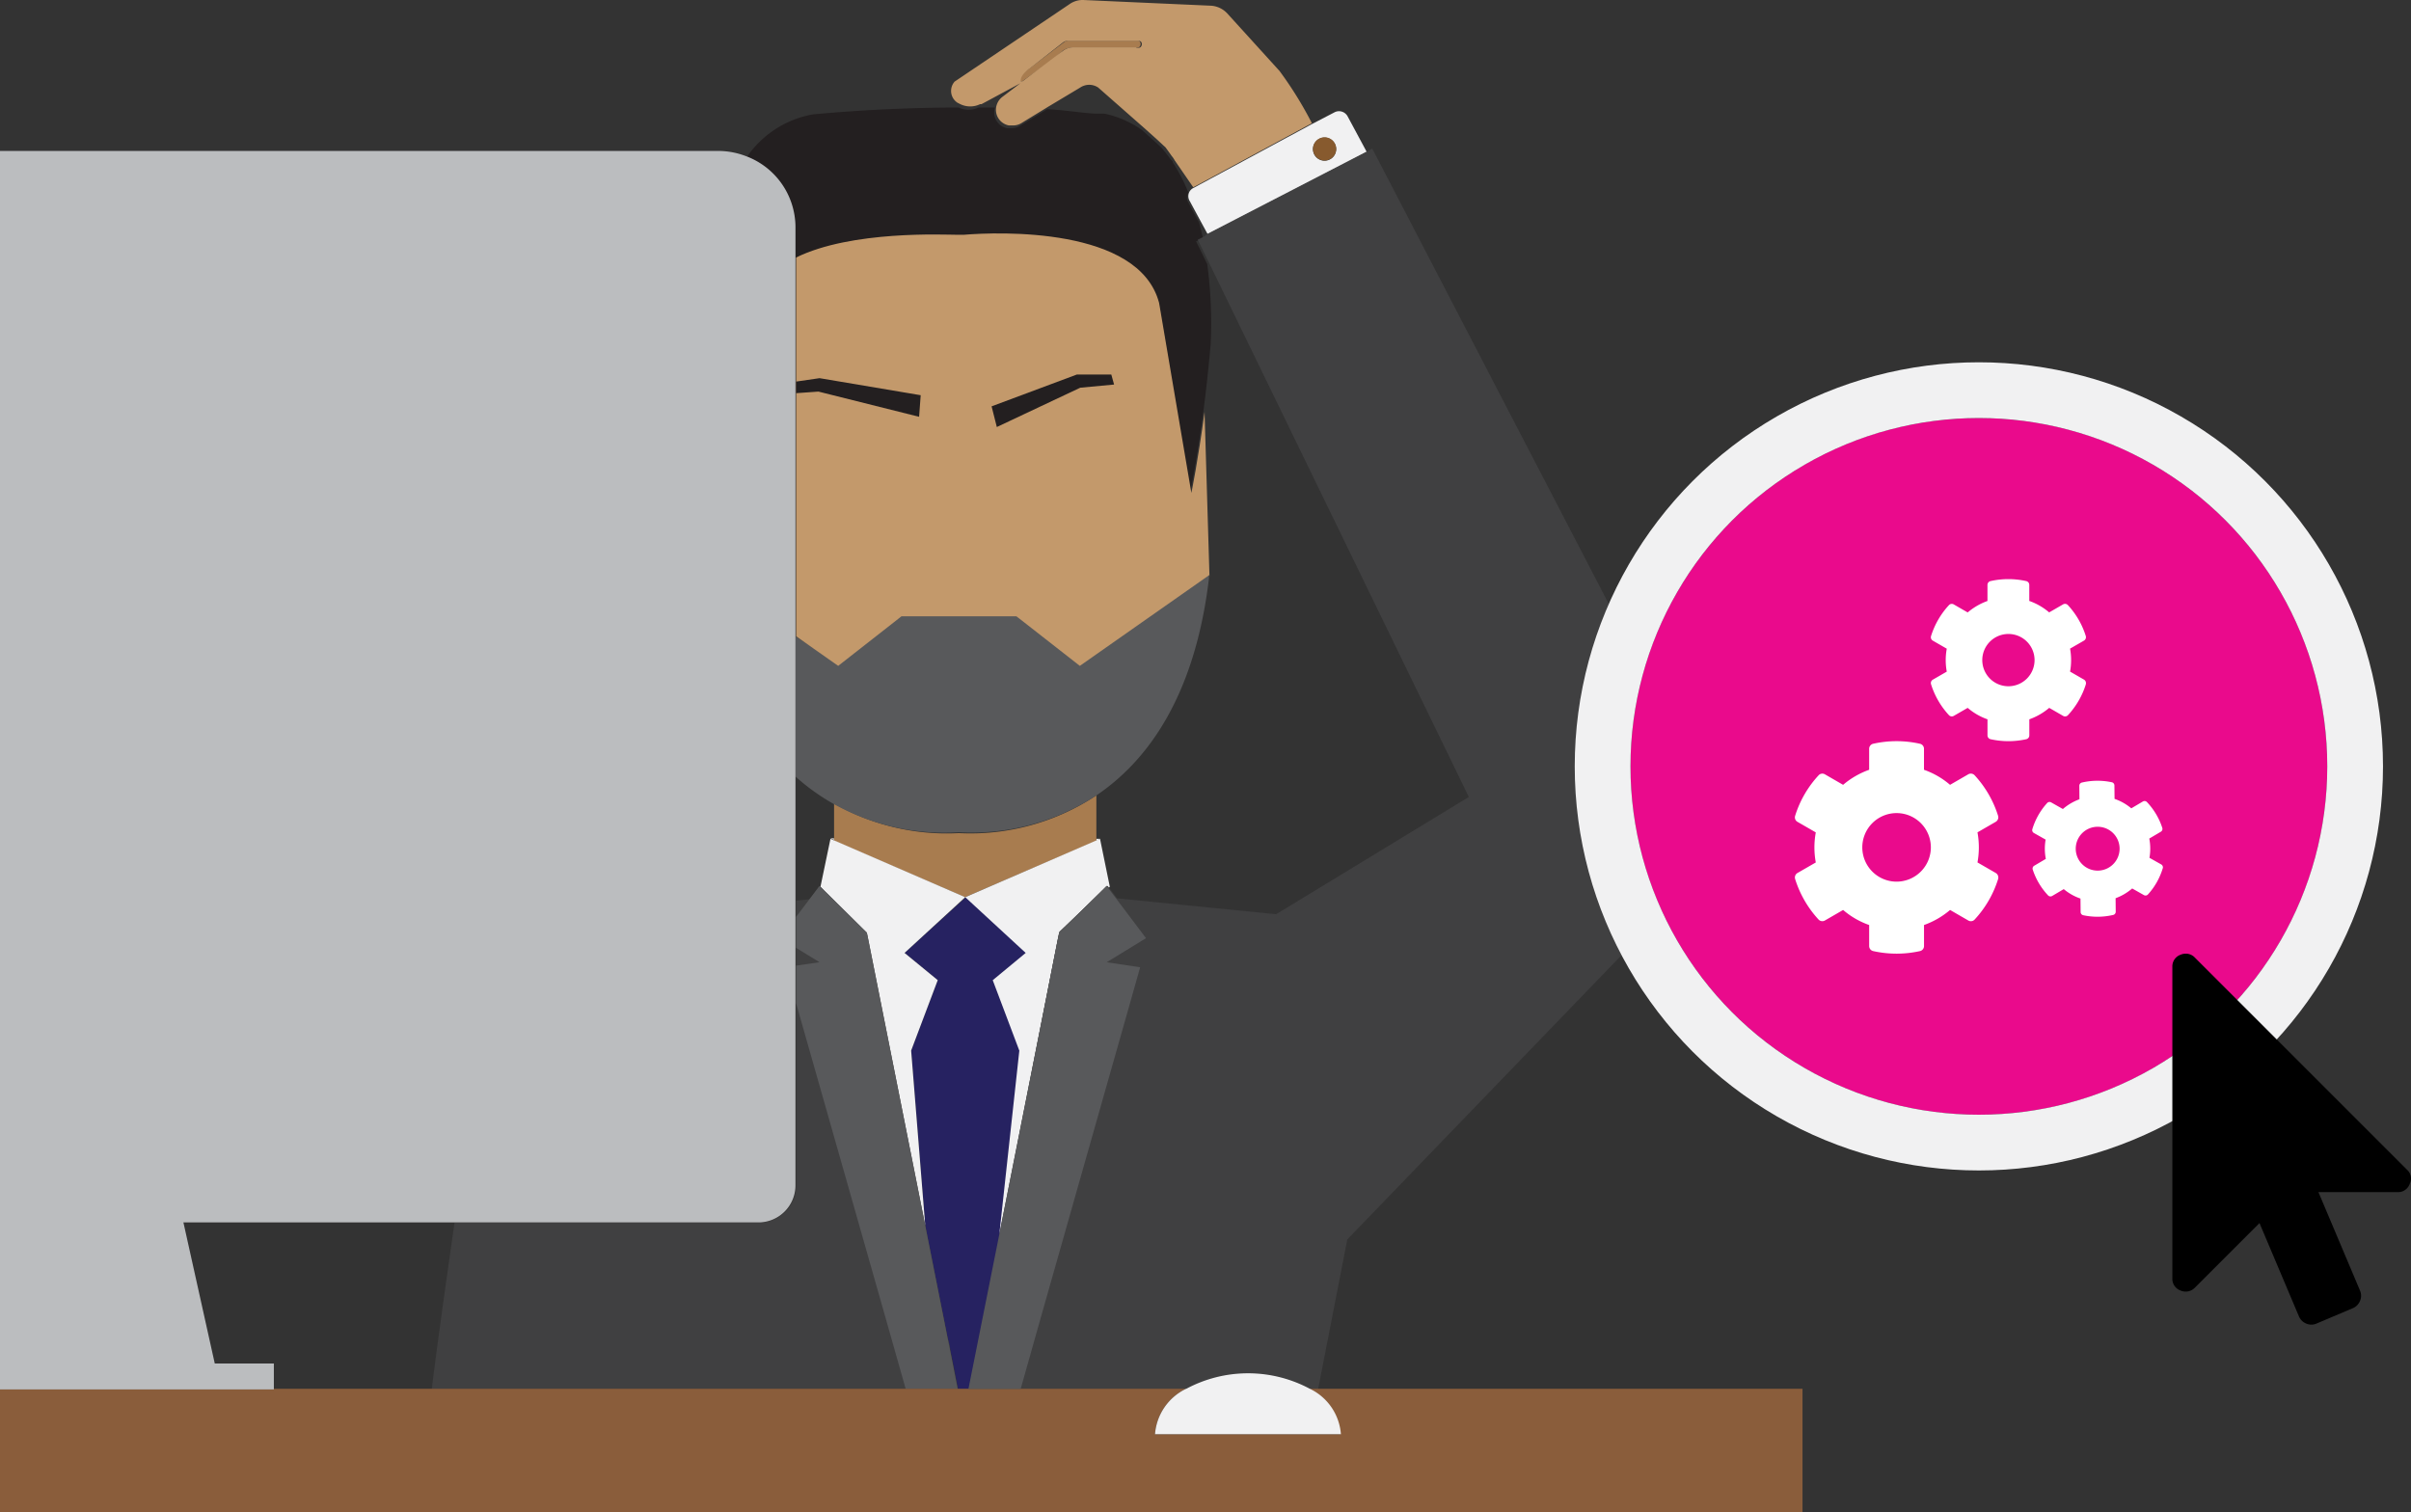 <svg xmlns="http://www.w3.org/2000/svg" xmlns:xlink="http://www.w3.org/1999/xlink" width="173.009" height="108.521" viewBox="0 0 173.009 108.521"><rect x="0" y="0" width="173.009" height="108.521" fill="#333333" stroke="none"/><defs><style>.a{fill:#fff;}.b{fill:none;}.c{fill:#c3996b;}.d{fill:#f1f1f2;}.e{fill:#a87c4f;}.f{fill:#262261;}.g{fill:#404041;}.h{fill:#58595b;}.i{fill:#231f20;}.j{fill:#875a2e;}.k{fill:#8a5d3b;}.l{fill:#bbbdbf;}.m{fill:#ea0a8c;stroke:#f1f1f2;stroke-width:4px;}.n{clip-path:url(#a);}.o{stroke:none;}</style><clipPath id="a"><rect class="a" width="26.403" height="26.881"/></clipPath></defs><g transform="translate(-127 -1091.6)"><g transform="translate(127 1091.602)"><g transform="translate(0 -0.002)"><path class="b" d="M53.007,9.031h0L51.67,7.09a12.183,12.183,0,0,1,1.109,2.153.718.718,0,0,1,.228-.212Z" transform="translate(32.598 4.475)"/><path class="b" d="M48.4,3.929,46.15,5.283c1.631.114,2.887.245,3.539.326h.571a7.339,7.339,0,0,1,2.691,1.174l-3.262-2.87a1.158,1.158,0,0,0-1.288.016Z" transform="translate(29.115 2.352)"/><path class="b" d="M52.79,9.72c.1.359.2.734.277,1.109l.245-.147Z" transform="translate(33.304 6.135)"/><path class="b" d="M36.729,42.079l.342.342-.277-.342.718-3.441h.261v-2.56A15.379,15.379,0,0,1,35,34.12v8.954l.979-.1Z" transform="translate(22.081 21.528)"/><path class="b" d="M46.007,3.64l-2.789,1.5h1.093a1.174,1.174,0,0,1,.424-.587Z" transform="translate(27.204 2.299)"/><path class="b" d="M8.07,53.79l2.251,10.128h4.24v1.843H25.9c.31-2.512.995-7.372,1.631-11.938Z" transform="translate(5.091 33.938)"/><path class="b" d="M56.343,33.805v.326h0c-1.027,8.53-4.469,13.047-8.073,15.526v3.148h.261l.652,3.506-.1.1.554.734,11.416,1.142,13.83-8.415L56.229,11.56a31.948,31.948,0,0,1,.245,5.773c-.163,1.827-.342,3.49-.538,4.893l.391,11.547Z" transform="translate(30.453 7.295)"/><path class="b" d="M51.17,6.43c.212.245.424.506.62.783-.228-.326-.391-.571-.457-.636Z" transform="translate(32.282 4.059)"/><path class="c" d="M53.21,25.25a2.006,2.006,0,0,1,0,.31h0Z" transform="translate(33.569 15.932)"/><path class="d" d="M48.5,36.91H48.24v.147Z" transform="translate(30.434 23.288)"/><path class="d" d="M36.8,36.89H36.54L36.8,37Z" transform="translate(23.052 23.276)"/><path class="e" d="M46.094,42.306h0l9.426-4.045V35a16.309,16.309,0,0,1-9.867,2.707,16.309,16.309,0,0,1-8.954-2.12v2.675Z" transform="translate(23.153 22.083)"/><rect class="f" transform="translate(69.269 64.396) rotate(-13.24)"/><path class="f" d="M46.65,63.666l1.435-13.178-1.908-5.056,2.365-1.957-4.338-4-4.4,4,2.381,1.957-1.908,5.056,1.011,12.558L42.915,71.2c.114.457.163.718.163.718h0l.571,2.87h.767Z" transform="translate(25.109 24.91)"/><path class="g" d="M56.168,72.188l-.147-.718L54.39,63.316,50.264,42.555v-.228l-3.05-3.017L46.823,39l-.7.93-.979.1v9.687h0V60.479A2.658,2.658,0,0,1,42.5,63.137H20.631C19.979,67.7,19.294,72.564,19,75.075H56.739Z" transform="translate(11.987 24.607)"/><path class="g" d="M41.863,59.628a2.387,2.387,0,0,0-.163-.718l.147.718Z" transform="translate(26.308 37.168)"/><path class="d" d="M37.079,37.024l-.261-.114L36.1,40.351l.277.277,3.05,3.017.049.228,4.142,20.794L42.607,52.11l1.908-5.056L42.134,45.1l4.354-4h0Z" transform="translate(22.775 23.288)"/><path class="d" d="M52.141,36.91l-.261.114L42.47,41.1h0l4.338,4-2.365,1.957,1.908,5.056L44.916,65.287l4.175-21.022.13-.62,3.409-3.36.114.163.1-.1Z" transform="translate(26.794 23.288)"/><path class="h" d="M46.726,43.825a16.309,16.309,0,0,0,9.867-2.642c3.6-2.43,7.045-7,8.073-15.526a2.006,2.006,0,0,0,0-.31V25.2h0l-9.3,6.524-4.338-3.392-.212-.163H42.6l-.538.424-4,3.131L35,29.766V39.829a15.379,15.379,0,0,0,2.724,1.957,16.309,16.309,0,0,0,9,2.039Z" transform="translate(22.081 15.901)"/><path class="i" d="M36.4,13.325v2.218c3.979-1.957,10.617-1.631,11.53-1.631h.554c2.446-.163,12.574-.538,14.009,4.893l2.218,13.634s.473-2.267.946-5.806c.2-1.451.375-3.115.538-4.893a31.949,31.949,0,0,0-.245-5.773l-.8-1.631.489-.245c-.082-.375-.179-.75-.277-1.109L64.6,11.563a.669.669,0,0,1,0-.718A12.182,12.182,0,0,0,63.49,8.693c0-.114-.13-.2-.2-.294s-.408-.538-.62-.783l-.473-.44h0l-.93-.832A7.339,7.339,0,0,0,58.581,5.17H58.01c-.652,0-1.859-.212-3.539-.326L52.5,6.051a1.125,1.125,0,0,1-.6.163H51.6A1.142,1.142,0,0,1,50.72,4.73H49.529a1.631,1.631,0,0,1-1.419,0c-2.952,0-6.524.13-10.438.489A7.29,7.29,0,0,0,32.78,8.481,5.447,5.447,0,0,1,36.4,13.325Z" transform="translate(20.68 2.987)"/><path class="h" d="M45.908,71.483l-1.615-8.122L40.151,42.568,40.1,42.34l-3.05-3.017-.342-.342-.7.93L35.03,41.2v2.234l1.68,1.027-1.68.245v2.707L41.488,70.13l1.4,4.942.082.016h3.653L46.055,72.2Z" transform="translate(22.1 24.594)"/><path class="c" d="M46.4,2.7l.636-.473h0Z" transform="translate(29.273 1.409)"/><path class="d" d="M52.619,10.417a.718.718,0,0,0-.228.212.669.669,0,0,0,0,.718l.767,1.419.522.962,11.416-5.9L63.709,5.247a.7.7,0,0,0-.93-.277l-1.631.848Zm10.03-3.392a.832.832,0,1,1-1.174,0,.832.832,0,0,1,1.174,0Z" transform="translate(32.986 3.089)"/><path class="j" d="M58.014,7.459a.832.832,0,1,0,0-1.174A.832.832,0,0,0,58.014,7.459Z" transform="translate(36.447 3.813)"/><path class="g" d="M71.572,6.54l-.473.245-11.416,5.9-.147.147-.489.245.8,1.631L78.5,53.069l-13.83,8.415L53.257,60.343l-.554-.734-.13-.163L49.115,62.74l-.13.62L44.858,84.447,42.64,95.537H58.264a9.394,9.394,0,0,1,8.856,0h.571l2.088-10.715L97.372,56.217Z" transform="translate(26.901 4.128)"/><path class="e" d="M47.939,2.508h0a1.239,1.239,0,0,1,.7-.228h4.681c.261,0,.294-.489,0-.489H48.33A.538.538,0,0,0,48,1.92l-2.43,1.843c-.734.457-.7.815-.669.93a.375.375,0,0,0,.147,0l2.3-1.631Z" transform="translate(28.321 1.132)"/><path class="c" d="M65.386,5.057,61.668.963A1.745,1.745,0,0,0,60.526.409L51.377,0a1.631,1.631,0,0,0-1.027.294L42.1,5.856a1.011,1.011,0,0,0,.212,1.517l.2.1a1.631,1.631,0,0,0,1.419,0h.1l2.789-1.5-1.272.962a1.174,1.174,0,0,0-.424.587A1.142,1.142,0,0,0,45.995,9h.294a1.125,1.125,0,0,0,.6-.163l1.973-1.207L51.116,6.28a1.158,1.158,0,0,1,1.288,0l3.262,2.87.93.832.473.44.163.147s.228.31.457.636a1.562,1.562,0,0,1,.2.294l1.337,1.941,8.513-4.6a26.959,26.959,0,0,0-2.348-3.784ZM55.144,3.393H50.61a1.24,1.24,0,0,0-.7.228h0l-.636.473L46.99,5.823a.375.375,0,0,1-.147,0c0-.114,0-.473.669-.93l2.4-1.876a.538.538,0,0,1,.342-.082h5.072c.294,0,.261.473,0,.489h-.179Z" transform="translate(26.4 0.002)"/><path class="k" d="M94.591,61.11h-.652a3.947,3.947,0,0,1,2.234,3.262H82.881a3.947,3.947,0,0,1,2.234-3.262H0v8.856H129.345V61.11Z" transform="translate(0 38.556)"/><path class="d" d="M53.054,61.539A3.947,3.947,0,0,0,50.82,64.8H64.161a3.947,3.947,0,0,0-2.234-3.262,9.394,9.394,0,0,0-8.856,0Z" transform="translate(32.061 38.127)"/><path class="l" d="M19.652,93.664h-4.24L13.161,83.536H54.488a2.658,2.658,0,0,0,2.593-2.658V70.114h0V12.12A5.447,5.447,0,0,0,53.492,7a5.545,5.545,0,0,0-1.875-.358H0V95.523H19.652Z" transform="translate(0 4.192)"/><path class="c" d="M64.337,23.089c-.473,3.539-.946,5.806-.946,5.806L61.075,15.261c-1.435-5.48-11.563-5.1-14.009-4.893H46.56c-.913,0-7.551-.326-11.53,1.631V39.186l3.017,2.12,4-3.131.538-.424h8.252l.212.163,4.338,3.392,9.3-6.524Z" transform="translate(22.1 6.481)"/><path class="i" d="M49.99,17.426l2.43-.228-.2-.718H49.746L43.63,18.763l.375,1.484Z" transform="translate(27.525 10.399)"/><path class="i" d="M43.853,19.412l.114-1.549L36.71,16.64l-1.68.245v.832l1.6-.114Z" transform="translate(22.1 10.5)"/><path class="h" d="M47.715,70.277l4.4-15.51,2.1-7.4.718-2.544-2.4-.359,2.821-1.729-2.153-2.854-.555-.734-.114-.163-3.409,3.36-.13.62L44.828,63.981,42.61,75.088h3.653l.1-.016Z" transform="translate(26.882 24.594)"/></g></g><g class="m" transform="translate(244 1121.6)"><circle class="o" cx="25" cy="25" r="25"/><circle class="b" cx="25" cy="25" r="27"/></g><g transform="translate(255.798 1133.16)"><g class="n" transform="translate(0 0)"><path class="a" d="M14.584,18.757A7.6,7.6,0,0,1,12.9,21.666a.365.365,0,0,1-.454.071l-1.309-.757a5.985,5.985,0,0,1-1.871,1.08v1.512a.368.368,0,0,1-.289.359,7.727,7.727,0,0,1-3.357,0,.369.369,0,0,1-.29-.359V22.06a5.808,5.808,0,0,1-1.869-1.08l-1.309.757a.372.372,0,0,1-.455-.071A7.65,7.65,0,0,1,.017,18.757a.371.371,0,0,1,.169-.43L1.5,17.571a5.965,5.965,0,0,1,0-2.158L.186,14.656a.367.367,0,0,1-.169-.43A7.605,7.605,0,0,1,1.7,11.317a.364.364,0,0,1,.455-.071L3.46,12a5.964,5.964,0,0,1,1.869-1.08V9.41a.367.367,0,0,1,.29-.358,7.681,7.681,0,0,1,3.355,0,.367.367,0,0,1,.29.358v1.51A5.808,5.808,0,0,1,11.134,12l1.31-.757a.37.37,0,0,1,.455.072,7.666,7.666,0,0,1,1.682,2.907.375.375,0,0,1-.169.432l-1.31.756a5.972,5.972,0,0,1,0,2.159l1.31.756a.381.381,0,0,1,.172.433M9.757,16.488a2.46,2.46,0,1,0-2.46,2.46,2.463,2.463,0,0,0,2.46-2.46" transform="translate(0 2.765)"/><path class="a" d="M18.562,7.544a5.823,5.823,0,0,1-1.283,2.218.282.282,0,0,1-.348.055l-1-.577a4.579,4.579,0,0,1-1.427.822v1.154a.281.281,0,0,1-.219.274,5.915,5.915,0,0,1-2.561,0,.282.282,0,0,1-.222-.274V10.062A4.424,4.424,0,0,1,10.08,9.24l-1,.577a.282.282,0,0,1-.346-.055A5.818,5.818,0,0,1,7.451,7.544a.283.283,0,0,1,.129-.328l1-.577a4.51,4.51,0,0,1,0-1.646l-1-.576a.283.283,0,0,1-.129-.329A5.8,5.8,0,0,1,8.734,1.869a.278.278,0,0,1,.346-.054l1,.577A4.576,4.576,0,0,1,11.5,1.569V.416a.281.281,0,0,1,.22-.274,5.875,5.875,0,0,1,2.561,0,.281.281,0,0,1,.22.274V1.567a4.43,4.43,0,0,1,1.426.822l1-.577a.28.28,0,0,1,.346.055,5.84,5.84,0,0,1,1.283,2.217.286.286,0,0,1-.129.329l-1,.576a4.575,4.575,0,0,1,0,1.648l1,.576a.292.292,0,0,1,.131.331M14.88,5.814A1.876,1.876,0,1,0,13,7.689,1.879,1.879,0,0,0,14.88,5.814" transform="translate(2.319 0.001)"/><path class="a" d="M22.348,17.316a4.856,4.856,0,0,1-1.059,1.873.234.234,0,0,1-.291.049l-.842-.476a3.851,3.851,0,0,1-1.191.7l.01.968a.236.236,0,0,1-.182.232,4.942,4.942,0,0,1-2.149.021.234.234,0,0,1-.188-.228l-.01-.968a3.738,3.738,0,0,1-1.2-.678l-.833.492a.237.237,0,0,1-.293-.042,4.915,4.915,0,0,1-1.1-1.851.237.237,0,0,1,.106-.277l.833-.492a3.8,3.8,0,0,1-.014-1.383l-.842-.475a.236.236,0,0,1-.111-.275,4.861,4.861,0,0,1,1.059-1.872.232.232,0,0,1,.29-.049l.842.476a3.824,3.824,0,0,1,1.188-.7l-.009-.968a.236.236,0,0,1,.184-.232,4.936,4.936,0,0,1,2.147-.021.236.236,0,0,1,.188.228l.01.965a3.728,3.728,0,0,1,1.2.679l.834-.493a.237.237,0,0,1,.291.043,4.888,4.888,0,0,1,1.1,1.851.237.237,0,0,1-.1.275l-.834.493a3.79,3.79,0,0,1,.013,1.381l.845.476a.245.245,0,0,1,.113.275m-3.1-1.421a1.574,1.574,0,1,0-1.558,1.59,1.576,1.576,0,0,0,1.558-1.59" transform="translate(4.048 3.44)"/></g></g><path d="M872.892,178.267a.845.845,0,0,1,.208,1.025.889.889,0,0,1-.877.595h-5.675l2.986,7.072a.932.932,0,0,1,0,.728.958.958,0,0,1-.5.52l-2.63,1.114a.921.921,0,0,1-.728,0,.96.96,0,0,1-.52-.5l-2.838-6.714-4.635,4.634a.911.911,0,0,1-.668.283.94.94,0,0,1-.357-.074.889.889,0,0,1-.593-.877V163.724a.889.889,0,0,1,.593-.877.939.939,0,0,1,.357-.074.88.88,0,0,1,.668.283Z" transform="translate(-573.181 997.269)"/></g></svg>
